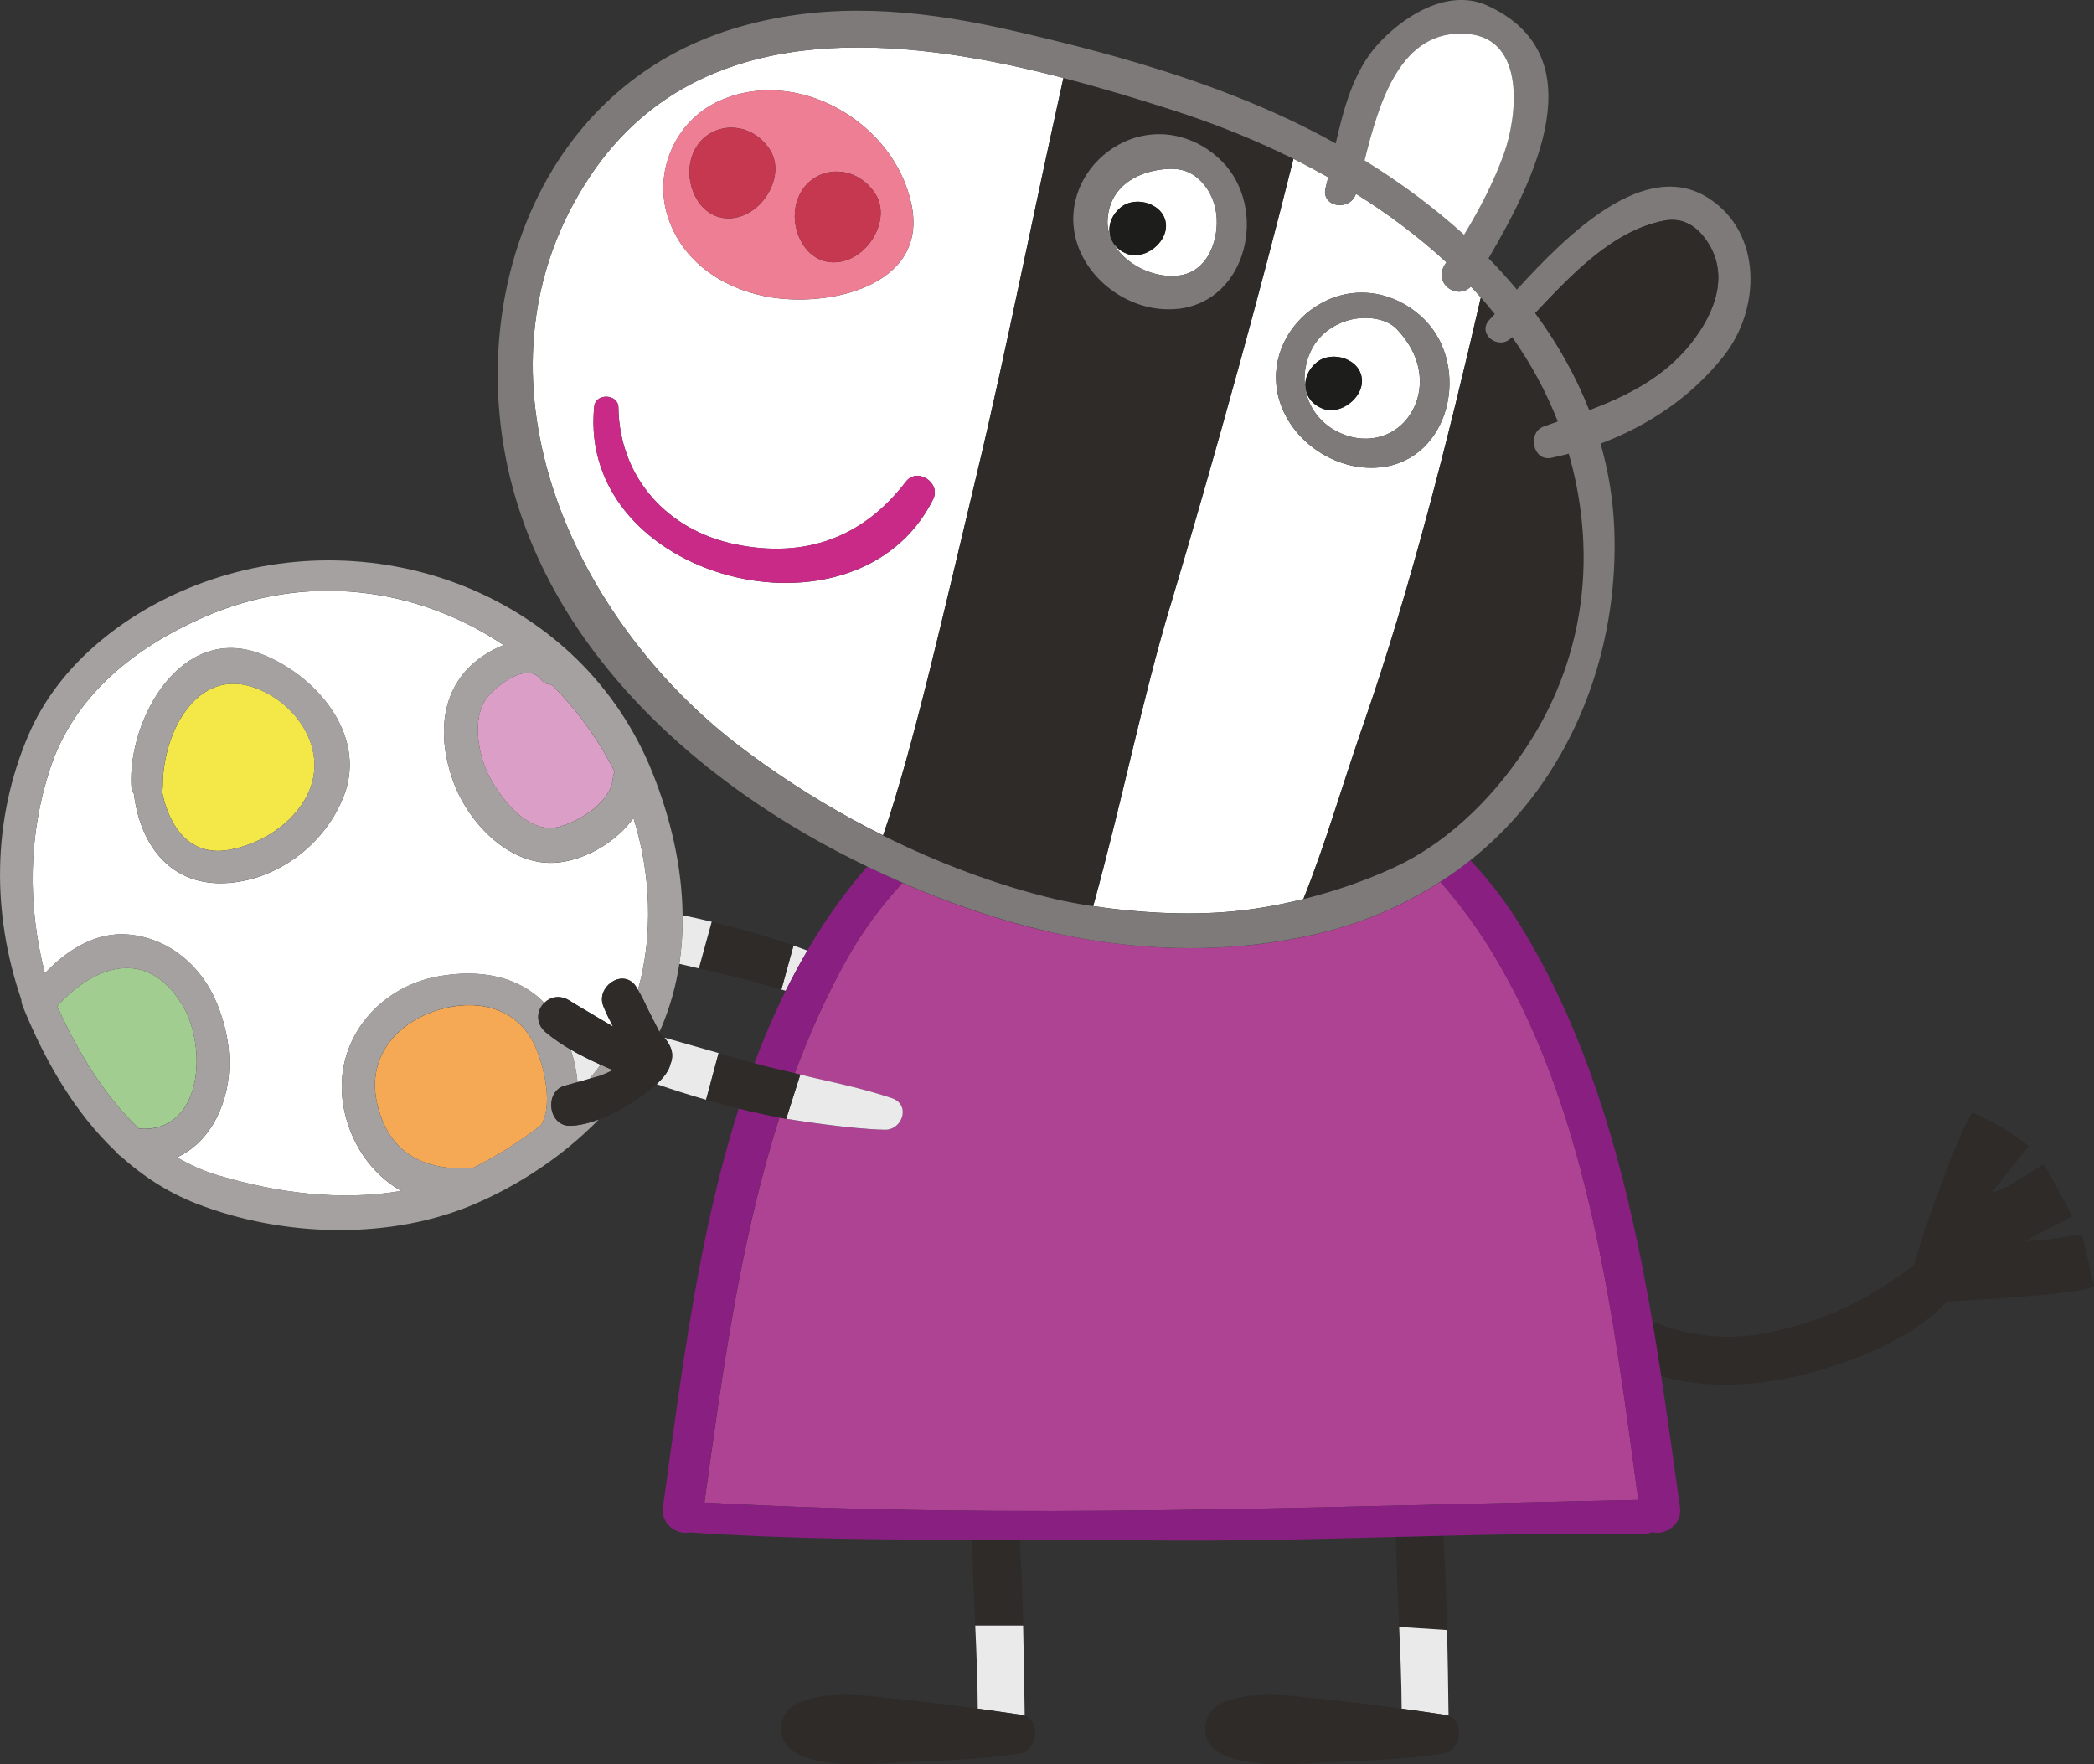 <?xml version="1.0" encoding="UTF-8"?>
<svg id="Layer_2" data-name="Layer 2" xmlns="http://www.w3.org/2000/svg" viewBox="0 0 411.06 346.32">
  <rect x="0" y="0" width="411.06" height="346.32" fill="#333333" stroke="none"/>
  <defs>
    <style>
      .cls-1 {
        fill: #2e2b29;
      }

      .cls-2 {
        fill: #891f81;
      }

      .cls-3 {
        fill: #1d1d1b;
      }

      .cls-4 {
        fill: #a4a1a0;
      }

      .cls-5 {
        fill: #ad4392;
      }

      .cls-6 {
        fill: #f6a954;
      }

      .cls-7 {
        fill: #fff;
      }

      .cls-8 {
        fill: #c63850;
      }

      .cls-9 {
        fill: #ee7e94;
      }

      .cls-10 {
        fill: #ca2a87;
      }

      .cls-11 {
        fill: #f4e848;
      }

      .cls-12 {
        fill: #7d7a79;
      }

      .cls-13 {
        fill: #a1cd90;
      }

      .cls-14 {
        fill: #db9ec6;
      }

      .cls-15 {
        fill: #eaeaeb;
      }
    </style>
  </defs>
  <g id="Mr_Bull_walking" data-name="Mr Bull walking">
    <g>
      <path class="cls-1" d="M408.63,242.3c-7.13,1.07-2.86.72-10.96,1.38,1.84-1.37,7.25-3.67,9.11-5-.75-1.46-2.25-4.06-3.09-5.72-.62-1.23-1.81-3.24-2.48-4.34-1.57.63-7.31,4.94-10.13,5.42,1.12-1.65,5.34-6.72,7.14-9.01-1.95-1.96-7.42-5.08-10.9-6.56-1.06-.44-9.71,22.23-11.55,29.89-2.94,2.19-5.91,4.19-9.26,6.1-5.48,3.13-11.4,5.27-17.51,6.76-8.61,2.09-16.93,1.38-24.63-1.78.61,3.57,1.18,7.13,1.72,10.69,6.65,1.9,13.88,2.07,20.85,1.09,11.23-1.57,27.74-7.3,35.19-15.73,7.09-.31,29.34-1.73,28.9-3.17-.55-1.83-1.76-8.49-2.42-10.02Z"/>
      <path class="cls-15" d="M154.24,194.49c1.33-2.68,2.75-5.3,4.25-7.88-.9-.33-1.79-.67-2.72-1l-2.38,8.64c.35.1.63.18.85.24Z"/>
      <path class="cls-1" d="M143.83,191.64s.03,0,.05,0c.22.06.58.14.58.14l.91.22s5.5,1.54,8.02,2.24l2.38-8.64c-2.94-1.02-6.02-2-9.24-2.91,0,0-.01,0-.02,0,0,0-.02,0-.03,0-2.24-.63-4.5-1.2-6.77-1.75l-2.52,9.15c3.61.84,6.64,1.55,6.64,1.55Z"/>
      <path class="cls-15" d="M137.19,190.09l2.52-9.15c-1.9-.46-3.81-.88-5.72-1.28.04,3.19-.17,6.38-.64,9.54,1.28.3,2.59.6,3.84.9Z"/>
      <path class="cls-1" d="M191.08,310.61s0,.08,0,.12c.05,1.14.3,6.92.3,6.92.02.48.04.97.07,1.46h9.4c-.07-2.85-.15-5.7-.26-8.56,0-.06-.01-.11-.01-.17-.11-2.82-.24-5.52-.39-8.1-3.12,0-6.23,0-9.35,0,.05,2.81.13,5.6.24,8.34Z"/>
      <path class="cls-15" d="M191.95,335.41c2.84.39,5.68.8,8.51,1.22.25.04.48.1.69.17v-.15c-.08-5.75-.16-11.63-.31-17.55h-9.4c.25,5.4.47,10.92.5,16.3Z"/>
      <path class="cls-1" d="M191.95,335.41c-4.96-.69-9.96-1.31-15.04-1.82-6.2-.62-15.43-2.12-20.99,1.18-3.43,2.04-3.42,7.09,0,9.13,5.47,3.27,14.54,2.39,20.69,2.09,8.2-.4,16.09-.58,23.85-1.82,2.78-.44,4.17-6.15.69-7.36-.21-.07-.44-.13-.69-.17-2.83-.42-5.67-.83-8.51-1.22Z"/>
      <path class="cls-1" d="M274.27,310.61s0,.08,0,.12c.05,1.14.3,6.91.3,6.91.03.58.05,1.17.08,1.75l9.41.61c-.07-3.15-.16-6.3-.28-9.45,0-.06,0-.11,0-.17-.12-3.11-.27-6.06-.44-8.88-3.1.07-6.21.15-9.31.23.04,3,.13,5.97.25,8.88Z"/>
      <path class="cls-15" d="M275.15,335.41c2.84.39,5.68.8,8.51,1.22.25.04.48.1.69.17v-.31c-.07-5.41-.15-10.94-.28-16.5l-9.41-.61c.24,5.31.46,10.73.49,16.02Z"/>
      <path class="cls-1" d="M275.15,335.41c-4.96-.68-9.96-1.31-15.04-1.82-6.2-.62-15.43-2.12-20.99,1.18-3.43,2.04-3.42,7.09,0,9.13,5.47,3.27,14.54,2.39,20.69,2.09,8.2-.4,16.09-.58,23.85-1.82,2.78-.44,4.17-6.15.69-7.36-.21-.07-.44-.14-.69-.17-2.83-.42-5.67-.83-8.51-1.22Z"/>
      <path class="cls-5" d="M242.58,185.78c-12.37.98-24.65-.15-36.62-2.86-9.86-2.23-19.49-5.55-28.81-9.61-4.08,4.45-7.72,9.3-10.73,14.65-4.1,7.27-7.5,14.9-10.41,22.74l1.09.26,2.69.64c5.08,1.14,10.34,2.32,15.35,4,1.48.49,2.28,1.78,2.03,3.27-.25,1.44-1.53,2.94-3.44,2.91h0c-6.7-.12-17.52-1.86-19.38-2.15h0c-.18-.02-.26-.04-.27-.04-.35-.07-.72-.14-1.07-.21-7.79,24.41-11.27,50.6-14.72,75.57,60.97,3.44,122.34.69,183.33-.5-4.87-35.6-9.51-75.25-28.08-106.48-3.17-5.34-6.78-10.3-10.79-14.87-5.44,3.46-13.25,7.73-24.74,10.35-5.15,1.17-10.29,1.94-15.42,2.35Z"/>
      <path class="cls-2" d="M148.09,208.72c.49.14.79.22.79.22,0,0,.01,0,.02,0,0,0,0,0,.02,0,0,0,1.53.42,1.53.42l5.57,1.32c2.91-7.84,6.31-15.46,10.41-22.74,3.01-5.34,6.65-10.2,10.73-14.65-2.33-1.02-4.64-2.07-6.93-3.18-3.23,3.75-6.24,7.72-8.97,11.94-.96,1.49-1.87,3.01-2.77,4.54-1.5,2.57-2.92,5.2-4.25,7.88-2.28,4.61-4.32,9.36-6.15,14.23Z"/>
      <path class="cls-2" d="M298.69,182.07c-1.3-2.12-2.68-4.18-4.16-6.18-1.83-2.47-3.81-4.79-5.89-7.02-1.73,1.38-3.53,2.69-5.41,3.9-.16.1-.34.21-.5.32,4.02,4.57,7.62,9.53,10.79,14.87,18.57,31.24,23.21,70.88,28.08,106.48-60.99,1.2-122.36,3.94-183.33.5,3.45-24.97,6.93-51.16,14.72-75.57-1.98-.39-3.99-.81-6.05-1.3h0s0,0,0,0c-.64-.15-1.28-.32-1.92-.48-8.09,25.38-11.36,53.05-14.88,78.32-.47,3.4,2.88,5.48,5.33,4.92,18.44,1.26,36.9,1.42,55.36,1.44,3.12,0,6.23,0,9.35,0,8.18,0,16.35.01,24.53.11,16.44.2,32.88-.23,49.31-.66,3.1-.08,6.21-.16,9.31-.23,13.14-.32,26.27-.55,39.41-.37.6,0,1.1-.12,1.53-.34,2.46.72,6-1.38,5.52-4.87-1.18-8.46-2.36-17.1-3.69-25.77-.55-3.56-1.11-7.13-1.72-10.69-4.65-27.13-11.52-54.19-25.69-77.37Z"/>
      <path class="cls-7" d="M229.77,118.77c-5.72,19.15-9.3,37.77-15.17,59.1,7.42,1.11,17.87,1.99,27.83.99,4.64-.47,9.19-1.32,13.44-2.38,4.58-11.5,7.25-21.24,12.07-35.16,4.36-12.57,8.41-26.21,12.18-40.17,3.83-14.2,7.34-28.71,10.58-42.78-.64-.72-1.29-1.42-1.95-2.12-2.75,2.78-7.58-.7-5.01-4.46.07-.1.13-.2.2-.3-5.41-5-11.41-9.48-17.76-13.46-1.16,3.56-6.93,2.65-5.95-1.15.18-.68.34-1.38.51-2.09-2.24-1.26-4.52-2.48-6.82-3.62-3.32,13.27-6.91,26.9-10.48,39.91-4.93,17.98-9.78,34.76-13.64,47.69ZM260.48,58.96c3.56-1.64,7.36-1.9,10.9-.99,3.06.78,5.93,2.44,8.3,4.83,9.04,9.13,5.07,27.39-8.61,28.93-10.15,1.14-20.38-7.13-20.59-17.31-.14-6.66,4.01-12.7,10-15.45Z"/>
      <path class="cls-7" d="M200.56,53.41c2.49-11.74,5.14-24.28,8.2-38.11-3.53-.92-7.11-1.78-10.73-2.55-2.06-.44-4.14-.84-6.22-1.21-15.43-2.73-31.19-3.42-45.18.59-12.04,3.46-22.77,10.4-30.85,22.54-12.36,18.59-13.67,39.46-7.94,58.92,2.4,8.16,6.04,16.07,10.62,23.46,6.94,11.21,16.05,21.22,26.28,29.09,6.87,5.29,14.54,10.31,22.72,14.78,1.93,1.06,3.91,2.07,5.9,3.06,5.93-17.09,12.26-45.3,18.43-71.07,3.03-12.66,5.8-25.54,8.77-39.51ZM141.03,19.89c15.3-7.08,34.67,4.06,37.94,20.46,3.16,15.86-16.47,20.21-28.64,17.84-8.6-1.68-16.36-6.9-19.19-15.51-2.93-8.92,1.38-18.85,9.89-22.79ZM183.18,98.02c-14.96,30.03-69.95,15.86-66.53-18.22.27-2.68,4.71-2.52,4.75.19.19,13.74,9.61,24.17,23.05,26.89,13.67,2.77,24.97-1.34,33.37-12.31,2.24-2.92,6.98.21,5.36,3.46Z"/>
      <path class="cls-1" d="M214.6,177.86c5.88-21.33,9.46-39.95,15.17-59.1,3.86-12.93,8.71-29.7,13.64-47.69,3.57-13.01,7.17-26.64,10.48-39.91-.95-.47-1.89-.93-2.85-1.38-6.77-3.2-13.74-5.91-20.69-8.13-6.73-2.16-14.02-4.39-21.6-6.36-3.06,13.83-5.71,26.37-8.2,38.11-2.97,13.98-5.74,26.85-8.77,39.51-6.18,25.78-12.51,53.99-18.43,71.07,10.77,5.37,22.29,9.75,34.02,12.53,1.76.42,4.25.9,7.22,1.34ZM220.69,27.86c3.57-1.64,7.37-1.9,10.91-.99,3.06.79,5.93,2.44,8.29,4.83,9.04,9.12,5.07,27.39-8.6,28.93-10.15,1.15-20.39-7.13-20.6-17.31-.15-6.66,4.01-12.7,10-15.45Z"/>
      <path class="cls-1" d="M267.93,141.31c-4.83,13.93-7.49,23.66-12.07,35.16.05-.01.1-.02.14-.03,9.21-2.3,17-5.57,21.37-8.07,12.22-6.99,19.48-17.55,21.89-21.12,4.35-6.43,7.58-13.51,9.52-21.06.64-2.49,1.14-5.02,1.49-7.6.72-5.25.82-10.69.27-16.24-.47-4.63-1.35-9.06-2.57-13.31-1.14.3-2.29.58-3.44.81-3.6.74-4.78-4.99-1.43-6.17.91-.32,1.82-.64,2.72-.96-2.32-5.94-5.35-11.47-8.97-16.6-.07.08-.15.16-.23.23-2.51,2.47-6.72-.92-4.24-3.57.34-.36.7-.76,1.07-1.16-.89-1.11-1.81-2.2-2.75-3.27-3.24,14.07-6.75,28.58-10.58,42.78-3.76,13.96-7.82,27.6-12.18,40.17Z"/>
      <path class="cls-9" d="M150.32,58.18c12.17,2.38,31.81-1.97,28.64-17.84-3.27-16.39-22.64-27.54-37.94-20.46-8.51,3.94-12.83,13.87-9.89,22.79,2.83,8.61,10.58,13.83,19.19,15.51ZM156.18,40.6c1.45-7.66,10.81-9.47,15.46-2.85,3.44,4.89-.81,12.55-6.56,13.61-.42.08-.84.12-1.24.13-5.5.13-8.6-5.94-7.66-10.89ZM135.5,31.98c1.45-7.66,10.81-9.47,15.46-2.86,3.44,4.9-.81,12.55-6.56,13.61-.43.08-.84.12-1.24.13-5.5.14-8.59-5.94-7.66-10.89Z"/>
      <path class="cls-8" d="M143.16,42.86c.4,0,.81-.05,1.24-.13,5.75-1.06,10-8.72,6.56-13.61-4.65-6.61-14.01-4.8-15.46,2.86-.93,4.95,2.16,11.02,7.66,10.89Z"/>
      <path class="cls-8" d="M163.84,51.49c.4,0,.81-.05,1.24-.13,5.75-1.06,10.01-8.72,6.56-13.61-4.65-6.61-14.01-4.8-15.46,2.85-.94,4.95,2.16,11.02,7.66,10.89Z"/>
      <path class="cls-7" d="M263.95,85.36c5.96,2.19,11.99-.54,14.1-6.52,1.17-3.33.75-6.91-.83-10.03-.79-1.54-1.83-2.95-3.02-4.2-2.13-2.23-6.19-2.6-9.17-1.83-3.5.9-6.36,3.13-7.78,6.27-3.01,6.65-.08,13.82,6.69,16.31ZM258.44,71.16c3.06-2.55,8.88-.66,8.92,3.6.03,3.43-4.22,6.7-7.54,5.52-4.28-1.52-4.71-6.34-1.39-9.12Z"/>
      <path class="cls-7" d="M219.96,40.74c3.06-2.55,8.88-.65,8.93,3.6.03,3.43-4.22,6.7-7.54,5.52-1.49-.53-2.49-1.48-3.05-2.58,2.27,4.68,8.52,7.61,13.52,6.75,4.79-.84,6.93-5.72,7.04-10.13.08-2.86-.83-5.78-2.75-7.94-2.22-2.49-4.6-3.06-7.74-2.73-5.66.6-10.6,3.74-10.94,9.88-.08,1.35.18,2.62.69,3.8-.8-2.01-.19-4.46,1.85-6.16Z"/>
      <path class="cls-12" d="M205.96,182.92c11.97,2.71,24.25,3.84,36.62,2.86,5.13-.41,10.27-1.18,15.42-2.35,11.48-2.62,19.29-6.88,24.74-10.35.16-.1.35-.21.5-.32,1.88-1.21,3.67-2.52,5.41-3.9,6.47-5.13,11.93-11.36,16.26-18.34,4.22-6.81,7.38-14.33,9.4-22.22.7-2.73,1.26-5.51,1.69-8.32.8-5.3,1.1-10.72.89-16.15-.23-5.82-1.17-11.41-2.69-16.75,9.4-3.51,17.9-9.25,24.19-17.22,7.21-9.14,7.64-24.03-2.91-30.91-12.52-8.17-27.84,7.08-37.71,17.9-1.77-2.12-3.62-4.17-5.56-6.15,9.12-15.54,21.22-39.78-.24-49.61-7.79-3.57-16.75,2.23-21.73,7.88-4.52,5.12-6.47,12.26-8.03,19.19-3.09-1.72-6.22-3.32-9.37-4.8-6.84-3.2-13.89-5.94-21.06-8.34-10.96-3.66-22.2-6.54-33.4-9.1-1.63-.37-3.26-.72-4.9-1.05-.19-.04-.38-.08-.57-.12,0,0-.02,0-.02,0-16.41-3.26-32.69-4.11-49.05.92-14.96,4.6-26.3,13.81-34,25.47-12.08,18.31-15.18,42.68-9.14,64.82,2.52,9.25,6.51,17.84,11.59,25.74,7.13,11.07,16.4,20.78,26.81,29.06,7.95,6.32,16.56,11.82,25.37,16.44,1.91,1,3.83,1.96,5.77,2.9,2.29,1.11,4.6,2.16,6.93,3.18,9.31,4.06,18.95,7.38,28.81,9.61ZM326.7,43.31c3.47-.67,6.13.9,8.11,3.63,4.97,6.85,1.72,14.69-2.92,20.52-5.26,6.61-12.4,10.17-19.91,13.03-2.65-6.8-6.27-13.15-10.61-19.04,7.22-7.63,15.23-16.2,25.33-18.15ZM288.09,6.65c11.61.98,9.69,16.5,7.15,23.5-1.99,5.49-4.75,10.87-7.85,15.94-6.02-5.47-12.63-10.35-19.54-14.6,2.81-11.26,6.99-25.96,20.23-24.84ZM167.46,160.93c-8.19-4.47-15.85-9.49-22.72-14.78-10.23-7.87-19.34-17.88-26.28-29.09-4.58-7.39-8.22-15.3-10.62-23.46-5.73-19.46-4.42-40.33,7.94-58.92,8.08-12.14,18.81-19.09,30.85-22.54,13.99-4.01,29.74-3.32,45.18-.59,2.08.37,4.16.77,6.22,1.21,3.62.76,7.21,1.63,10.73,2.55,7.58,1.97,14.87,4.2,21.6,6.36,6.94,2.23,13.91,4.93,20.69,8.13.95.45,1.9.91,2.85,1.38,2.31,1.15,4.58,2.36,6.82,3.62-.17.71-.33,1.4-.51,2.09-.98,3.79,4.79,4.71,5.95,1.15,6.36,3.97,12.35,8.45,17.76,13.46-.07.1-.13.2-.2.3-2.56,3.75,2.26,7.23,5.01,4.46.66.7,1.31,1.41,1.95,2.12.95,1.07,1.86,2.16,2.75,3.27-.37.4-.73.8-1.07,1.16-2.47,2.65,1.74,6.04,4.24,3.57.08-.07.15-.15.23-.23,3.62,5.13,6.66,10.66,8.97,16.6-.91.32-1.82.64-2.72.96-3.35,1.18-2.17,6.91,1.43,6.17,1.15-.24,2.3-.51,3.44-.81,1.23,4.24,2.11,8.68,2.57,13.31.56,5.56.45,10.99-.27,16.24-.35,2.58-.85,5.12-1.49,7.6-1.94,7.55-5.18,14.64-9.52,21.06-2.42,3.57-9.67,14.13-21.89,21.12-4.36,2.49-12.16,5.76-21.37,8.07-.05.01-.1.02-.14.03-4.25,1.06-8.79,1.91-13.44,2.38-9.96,1-20.41.13-27.83-.99-2.97-.45-5.46-.93-7.22-1.34-11.73-2.78-23.25-7.16-34.02-12.53-1.99-.99-3.96-2.01-5.9-3.06Z"/>
      <path class="cls-3" d="M267.36,74.76c-.04-4.25-5.87-6.14-8.92-3.6-3.33,2.78-2.89,7.59,1.39,9.12,3.32,1.18,7.57-2.09,7.54-5.52Z"/>
      <path class="cls-3" d="M221.35,49.86c3.32,1.18,7.57-2.09,7.54-5.52-.04-4.25-5.87-6.14-8.93-3.6-2.04,1.7-2.65,4.15-1.85,6.16.05.13.12.25.19.38.56,1.11,1.56,2.05,3.05,2.58Z"/>
      <path class="cls-12" d="M231.29,60.62c13.68-1.54,17.64-19.8,8.6-28.93-2.36-2.39-5.23-4.04-8.29-4.83-3.54-.91-7.35-.64-10.91.99-5.99,2.75-10.14,8.79-10,15.45.22,10.18,10.45,18.46,20.6,17.31ZM228.36,33.23c3.15-.34,5.53.24,7.74,2.73,1.92,2.16,2.83,5.08,2.75,7.94-.11,4.4-2.25,9.29-7.04,10.13-5,.87-11.25-2.06-13.52-6.75-.06-.13-.13-.25-.19-.38-.5-1.17-.76-2.45-.69-3.8.34-6.14,5.28-9.28,10.94-9.88Z"/>
      <path class="cls-12" d="M271.08,91.72c13.68-1.54,17.64-19.8,8.61-28.93-2.36-2.39-5.23-4.04-8.3-4.83-3.54-.91-7.34-.64-10.9.99-6,2.75-10.15,8.79-10,15.45.22,10.18,10.44,18.45,20.59,17.31ZM257.26,69.05c1.42-3.14,4.27-5.37,7.78-6.27,2.98-.77,7.04-.4,9.17,1.83,1.19,1.25,2.23,2.65,3.02,4.2,1.58,3.12,1.99,6.7.83,10.03-2.11,5.98-8.15,8.71-14.1,6.52-6.76-2.49-9.69-9.66-6.69-16.31Z"/>
      <path class="cls-10" d="M177.81,94.56c-8.4,10.97-19.7,15.08-33.37,12.31-13.44-2.72-22.85-13.15-23.05-26.89-.04-2.7-4.48-2.87-4.75-.19-3.41,34.08,51.57,48.25,66.53,18.22,1.62-3.25-3.12-6.38-5.36-3.46Z"/>
      <path class="cls-7" d="M295.24,30.15c2.54-7,4.46-22.52-7.15-23.5-13.24-1.12-17.41,13.58-20.23,24.84,6.91,4.26,13.52,9.14,19.54,14.6,3.09-5.07,5.86-10.45,7.85-15.94Z"/>
      <path class="cls-1" d="M331.89,67.47c4.65-5.83,7.9-13.68,2.92-20.52-1.98-2.73-4.64-4.3-8.11-3.63-10.1,1.95-18.11,10.52-25.33,18.15,4.34,5.89,7.96,12.24,10.61,19.04,7.51-2.87,14.65-6.43,19.91-13.03Z"/>
      <path class="cls-15" d="M114.09,212.24l1.64-.47c.76-.9,1.49-1.81,2.18-2.75-2.06-.93-4.02-1.9-5.87-2.97.68,2.12,1.13,4.27,1.33,6.39l.71-.2Z"/>
      <path class="cls-7" d="M124.36,160.58c-3.43,4.73-9.3,8.12-14.68,8.72-9.48,1.06-17.78-7.75-20.73-15.96-3.09-8.59-2.68-18.11,4.98-23.94,1.37-1.04,3.1-2.04,4.93-2.76-16.83-11.32-38.6-14.36-58.81-5.51-13.44,5.89-25.43,15.25-30.18,29.66-4.36,13.2-4.48,26.95-1.06,40.27,4.33-4.57,10.08-8.21,16.46-7.6,7.95.75,14.31,6.17,17.32,13.53,2.95,7.2,3.55,15.35-.1,22.5-1.79,3.51-4.51,6.25-7.75,7.7,2.45,1.44,5.07,2.64,7.9,3.49,11.55,3.47,24.17,5.18,36.12,3.1-5.94-3.35-10.26-9.67-11.41-17.05-1.93-12.36,6.83-23.01,18.9-25.1,8.13-1.41,15.54.06,20.6,5.24,1.12-1.11,2.97-1.66,4.89-.48l1.8,1.1s4.05,2.41,6.8,4.04c-.66-1.25-1.33-2.6-1.9-4-.11-.28-.19-.56-.23-.83-.28-1.8.86-3.42,2.27-4.15,1.67-.86,3.39-.42,4.39,1.14.13.21.23.43.36.64,3.06-10.77,2.52-22.91-.87-33.74ZM67.6,155.94c-3.44,9.36-12.6,16.56-22.62,17.38-11.29.92-17.46-7.28-18.68-17.45-.29-.44-.48-.97-.52-1.61-.65-13.02,9.7-31.94,25.49-25.87,10.52,4.04,20.74,15.57,16.33,27.57Z"/>
      <path class="cls-11" d="M51.98,135.85c-12.75-6.44-20.11,7.65-20.03,18.57,0,.36-.06.67-.14.96,1.37,6.86,5.42,12.98,13.46,11.39,6.12-1.21,12.22-5.03,15.07-10.75,3.9-7.85-.89-16.41-8.35-20.18Z"/>
      <path class="cls-14" d="M95.69,136.86c-3.25,4-1.8,11.59.44,15.72,2.39,4.41,7.68,11.41,13.74,9.68,4.06-1.15,10.07-4.81,10.45-9.52.04-.47.16-.88.33-1.25-3.26-6.48-7.47-12.24-12.4-17.13-.72.08-1.48-.2-2.11-1.02-2.64-3.43-8.48,1.08-10.46,3.52Z"/>
      <path class="cls-13" d="M35.6,196.96c-6.96-11.05-17.19-7.39-24.37.56,3.95,8.7,9.08,17.47,16.05,24.02,12.51,1.04,13.62-16.17,8.32-24.59Z"/>
      <path class="cls-6" d="M86.22,198.2c-8.38,2.5-14.36,9.37-12.15,18.59,2.39,9.97,9.44,12.99,18.61,12.55.02,0,.03-.01.05-.02,4.6-2.26,9.21-5.11,13.48-8.45,2.73-4.52.09-13.5-1.91-16.93-3.74-6.43-11.16-7.8-18.08-5.73Z"/>
      <path class="cls-4" d="M117.9,211.14c.8-.3,1.61-.67,2.41-1.07-.81-.35-1.62-.7-2.4-1.05-.7.94-1.42,1.85-2.18,2.75l2.17-.62Z"/>
      <path class="cls-4" d="M108.28,217.74c-.3-1.69.3-3.83,2.34-4.54l2.76-.77c-.19-2.13-.65-4.28-1.33-6.39-1.73-1-3.36-2.1-4.88-3.37-1.97-1.63-1.78-3.88-.78-5.29.13-.19.29-.36.46-.53-5.05-5.19-12.47-6.65-20.6-5.24-12.07,2.09-20.83,12.74-18.9,25.1,1.15,7.38,5.48,13.7,11.41,17.05-11.96,2.08-24.57.37-36.12-3.1-2.83-.85-5.45-2.05-7.9-3.49,3.24-1.45,5.95-4.19,7.75-7.7,3.65-7.15,3.05-15.3.1-22.5-3.01-7.35-9.36-12.77-17.32-13.53-6.38-.6-12.13,3.04-16.46,7.6-3.41-13.32-3.29-27.07,1.06-40.27,4.75-14.4,16.74-23.77,30.18-29.66,20.21-8.85,41.98-5.81,58.81,5.51-1.83.73-3.55,1.72-4.93,2.76-7.66,5.83-8.08,15.34-4.98,23.94,2.95,8.21,11.24,17.02,20.73,15.96,5.38-.6,11.26-3.99,14.68-8.72,3.39,10.83,3.93,22.97.87,33.74.77,1.3,1.42,2.66,2.04,3.98l2.11,4.15.07.09c.15-.33.31-.64.45-.97,1.69-4.02,2.82-8.16,3.46-12.37.48-3.15.68-6.34.64-9.54-.11-9.51-2.36-19.06-5.89-27.89-13.92-34.85-53.94-49.89-88.21-37.41-14.47,5.26-28.18,15.57-34.35,30.03-7.09,16.63-7.2,34.86-1.36,51.87,0,.39.08.78.24,1.19,4.29,10.63,10.15,20.92,18.35,28.68.23.32.54.62.93.87,4.3,3.88,9.21,7.09,14.87,9.3,16.93,6.59,38.07,7.25,54.84-.03,8.78-3.81,17.24-9.44,24.13-16.5-1.97.73-3.93,1.21-5.69,1.24-1.8.03-3.24-1.28-3.59-3.26ZM106.15,133.34c.63.82,1.38,1.09,2.11,1.02,4.93,4.89,9.15,10.65,12.4,17.13-.17.37-.29.78-.33,1.25-.38,4.72-6.4,8.37-10.45,9.52-6.07,1.73-11.35-5.27-13.74-9.68-2.24-4.13-3.69-11.72-.44-15.72,1.98-2.44,7.81-6.94,10.46-3.52ZM27.28,221.55c-6.97-6.56-12.1-15.33-16.05-24.02,7.18-7.95,17.41-11.61,24.37-.56,5.3,8.42,4.19,25.63-8.32,24.59ZM106.2,220.86c-4.27,3.34-8.87,6.2-13.48,8.45-.02,0-.03.02-.05.02-9.17.44-16.22-2.58-18.61-12.55-2.2-9.22,3.77-16.09,12.15-18.59,6.92-2.07,14.34-.7,18.08,5.73,2,3.43,4.63,12.41,1.91,16.93Z"/>
      <path class="cls-4" d="M51.27,128.37c-15.79-6.06-26.14,12.85-25.49,25.87.03.64.23,1.17.52,1.61,1.22,10.17,7.39,18.37,18.68,17.45,10.02-.81,19.19-8.01,22.62-17.38,4.41-12-5.81-23.53-16.33-27.57ZM60.33,156.03c-2.84,5.73-8.95,9.54-15.07,10.75-8.04,1.58-12.08-4.54-13.46-11.39.09-.29.15-.61.14-.96-.08-10.92,7.27-25.02,20.03-18.57,7.46,3.77,12.25,12.33,8.35,20.18Z"/>
      <path class="cls-15" d="M173.73,221.77c1.9.03,3.19-1.47,3.44-2.91.26-1.49-.54-2.77-2.03-3.27-5.01-1.68-10.26-2.86-15.35-4l-2.69-.64-2.76,8.67c1.87.29,12.69,2.03,19.38,2.15h0Z"/>
      <path class="cls-15" d="M154.07,219.58s.08.02.27.05c-.09-.02-.18-.04-.27-.05Z"/>
      <path class="cls-15" d="M130.64,203.75c-.09-.02-.16-.02-.24-.04.47.52.97,1.14,1.33,2.17.35.99.27,2.11-.16,3.07-.22,1.11-1.12,2.4-2.68,3.86,3.16,1.1,6.41,2.13,9.73,3.08l2.46-9.17c-4.95-1.41-10.44-2.97-10.44-2.97Z"/>
      <path class="cls-1" d="M146.94,218.07h0c2.06.49,4.07.91,6.05,1.3.36.07.72.15,1.07.21.09.02.18.04.27.05h0s2.76-8.68,2.76-8.68l-1.09-.26-5.57-1.32s-1.53-.42-1.53-.42c0,0,0,0-.02,0,0,0-.01,0-.02,0,0,0-.3-.09-.79-.22-1.3-.37-4.05-1.15-7.01-2l-2.46,9.17c2.12.6,4.26,1.17,6.41,1.7.64.16,1.27.33,1.92.48h0Z"/>
      <path class="cls-1" d="M131.73,205.88c-.36-1.03-.86-1.64-1.33-2.17-.06-.06-.11-.13-.17-.19l-.78-.98-.07-.09-2.11-4.15c-.61-1.33-1.27-2.68-2.04-3.98-.12-.21-.23-.43-.36-.64-1-1.55-2.72-2-4.39-1.14-1.41.73-2.55,2.35-2.27,4.15.04.27.12.55.23.83.57,1.4,1.24,2.75,1.9,4-2.75-1.63-6.8-4.04-6.8-4.04l-1.8-1.1c-1.92-1.18-3.77-.63-4.89.48-.17.17-.32.34-.46.53-1,1.4-1.19,3.66.78,5.29,1.52,1.27,3.16,2.36,4.88,3.37,1.85,1.07,3.81,2.04,5.87,2.97.78.35,1.59.7,2.4,1.05-.81.4-1.61.77-2.41,1.07l-2.17.62-1.64.47-.71.2-2.76.77c-2.03.71-2.63,2.85-2.34,4.54.35,1.98,1.8,3.29,3.59,3.26,1.76-.03,3.72-.51,5.69-1.24,3.69-1.37,7.45-3.69,10.24-5.99.39-.32.75-.64,1.09-.95,1.57-1.46,2.46-2.75,2.68-3.86.43-.96.5-2.07.16-3.07Z"/>
    </g>
  </g>
</svg>